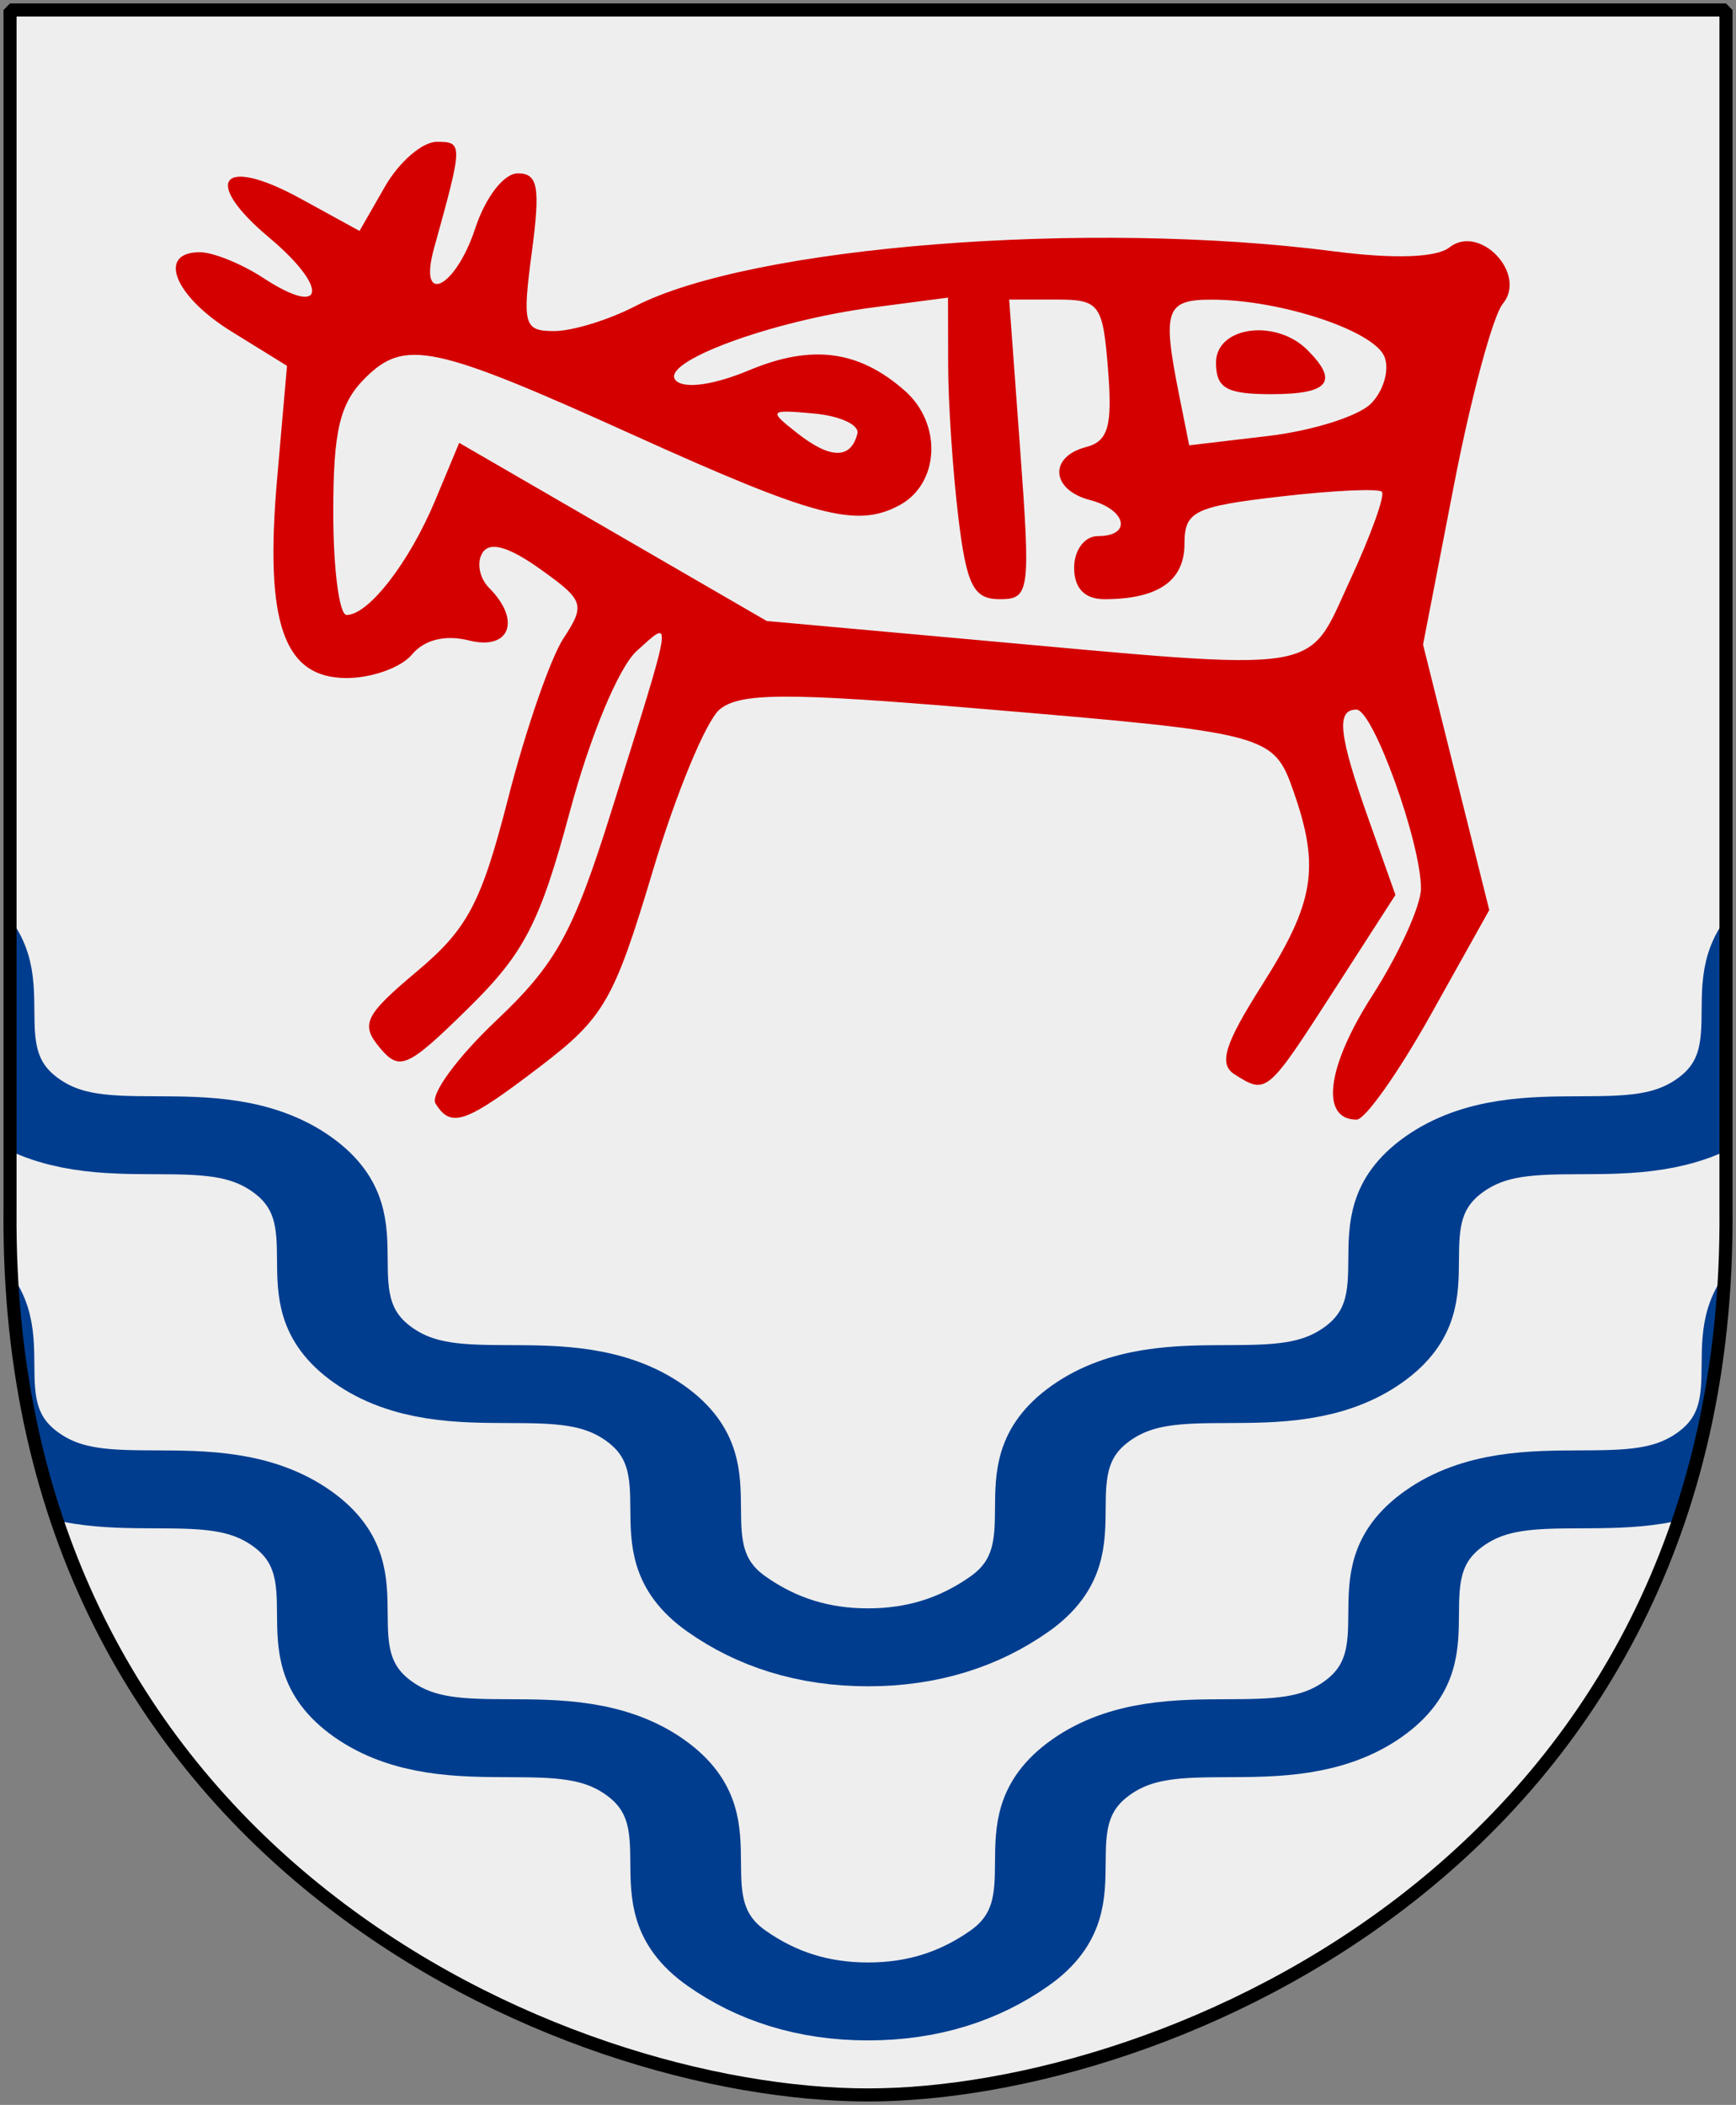 <?xml version="1.0" encoding="UTF-8" standalone="no"?>
<!-- Created with Inkscape (http://www.inkscape.org/) -->

<svg
   xmlns:svg="http://www.w3.org/2000/svg"
   xmlns="http://www.w3.org/2000/svg"
   version="1.0"
   width="251"
   height="304.2"
   id="svg4166">
  <rect width="100%" height="100%" fill="#808080" stroke="none"/>
  <defs
     id="defs4168">
    <clipPath
       id="clipPath2507">
      <path
         d="m -162.55,-341.166 -248.101,0 0,246.491 c -0.767,133.152 80.289,181.597 124.051,181.597 42.994,0 124.818,-48.445 124.051,-181.597 l 0,-246.491 z"
         id="path2509"
         style="fill:#eeeeee;fill-opacity:1;stroke:none" />
    </clipPath>
    <clipPath
       id="clipPath2236">
      <path
         d="m -261.166,207.878 -116.759,0 -116.759,0 0,163.299 c -0.722,88.212 75.57,120.307 116.759,120.307 40.467,0 117.481,-32.095 116.759,-120.307 l 0,-163.299 z"
         id="use2234"
         style="color:#000000;fill:#003d8f;fill-opacity:1;fill-rule:nonzero;stroke:none;stroke-width:1.888;marker:none;visibility:visible;display:block" />
    </clipPath>
  </defs>
  <path
     d="m 249.551,1.44 -248.101,0 0,173.497 C 0.682,268.657 81.739,302.756 125.5,302.756 c 42.994,0 124.818,-34.099 124.051,-127.82 l 0,-173.497 z"
     id="path2194"
     style="fill:#eeeeee;fill-opacity:1;stroke:none" />
  <path
     d="m 62.968,159.478 c -0.792,-1.281 3.149,-6.666 8.757,-11.966 8.67,-8.194 11.16,-12.708 16.631,-30.149 9.157,-29.189 8.972,-28.026 3.7,-23.282 -2.583,2.324 -6.719,12.247 -9.648,23.149 -4.342,16.158 -6.601,20.527 -14.746,28.521 -8.778,8.615 -9.895,9.107 -12.78,5.63 -2.792,-3.365 -2.157,-4.653 5.438,-11.029 7.317,-6.143 9.281,-9.879 13.169,-25.056 2.513,-9.81 6.102,-20.176 7.976,-23.036 3.201,-4.885 2.996,-5.491 -3.38,-10.032 -4.585,-3.265 -7.292,-4.016 -8.344,-2.314 -0.856,1.385 -0.415,3.66 0.98,5.055 4.673,4.673 2.992,9.071 -2.901,7.592 -3.441,-0.864 -6.472,-0.117 -8.256,2.032 -1.55,1.868 -5.796,3.397 -9.434,3.397 -9.13,0 -11.894,-7.921 -10.061,-28.828 l 1.428,-16.292 -8.051,-4.976 c -8.263,-5.107 -10.783,-11.442 -4.552,-11.442 1.924,0 6.059,1.677 9.188,3.727 8.917,5.842 9.551,1.467 0.846,-5.832 -9.839,-8.248 -6.938,-11.923 4.477,-5.67 l 8.576,4.698 3.695,-6.439 c 2.032,-3.541 5.393,-6.439 7.467,-6.439 3.818,0 3.812,0.249 -0.389,15.384 -2.344,8.447 3.075,5.85 5.946,-2.849 1.504,-4.557 4.148,-7.977 6.168,-7.977 2.925,0 3.274,1.969 2.024,11.396 -1.395,10.513 -1.144,11.396 3.238,11.396 2.612,0 7.847,-1.601 11.632,-3.559 16.885,-8.732 65.61,-12.566 101.152,-7.959 8.632,1.119 14.768,0.91 16.638,-0.566 4.382,-3.458 11.307,3.829 7.732,8.137 -1.424,1.715 -4.601,13.5 -7.06,26.187 l -4.472,23.068 4.787,19.183 4.787,19.183 -8.468,15.143 c -4.658,8.329 -9.476,15.143 -10.707,15.143 -5.299,0 -4.353,-7.613 2.221,-17.857 3.893,-6.067 7.079,-13.067 7.079,-15.554 0,-6.65 -6.93,-25.847 -9.331,-25.847 -2.98,0 -2.568,3.668 1.788,15.935 l 3.853,10.849 -8.981,13.938 c -9.571,14.853 -9.657,14.925 -14.272,11.999 -2.352,-1.491 -1.479,-4.325 3.989,-12.947 7.531,-11.875 8.364,-16.947 4.571,-27.829 -2.939,-8.432 -3.377,-8.547 -45.911,-12.12 -27.375,-2.3 -34.181,-2.272 -37.1,0.15 -1.966,1.632 -6.329,12.168 -9.695,23.414 -5.57,18.608 -7.03,21.142 -16.219,28.158 -10.829,8.269 -12.927,9.013 -15.171,5.381 z M 195.201,83.842 c 3.025,-6.528 5.092,-12.277 4.593,-12.775 -0.498,-0.498 -7.123,-0.184 -14.721,0.697 -12.421,1.442 -13.815,2.131 -13.815,6.834 0,5.353 -3.83,7.997 -11.582,7.997 -2.852,0 -4.372,-1.584 -4.372,-4.558 0,-2.532 1.519,-4.558 3.419,-4.558 5.008,0 4.172,-3.83 -1.14,-5.219 -5.624,-1.471 -5.974,-6.234 -0.563,-7.649 3.217,-0.841 3.838,-3.02 3.189,-11.182 -0.758,-9.532 -1.209,-10.138 -7.552,-10.138 l -6.746,0 1.589,21.652 c 1.516,20.655 1.38,21.652 -2.964,21.652 -3.791,0 -4.794,-2.004 -5.99,-11.966 -0.79,-6.581 -1.446,-16.387 -1.457,-21.792 l -0.02,-9.826 -10.826,1.418 c -14.776,1.935 -31.101,7.987 -28.517,10.572 1.239,1.239 5.497,0.637 10.617,-1.502 9.03,-3.773 15.817,-2.882 22.458,2.95 5.464,4.798 5.056,13.46 -0.782,16.584 -6.165,3.299 -12.211,1.698 -38.534,-10.21 C 62.688,49.796 58.514,48.915 52.777,54.652 c -3.662,3.662 -4.593,7.595 -4.593,19.408 0,8.148 0.867,14.815 1.926,14.815 3.177,0 9.073,-7.609 12.791,-16.509 l 3.495,-8.365 22.232,12.873 22.232,12.873 29.629,2.674 c 51.737,4.67 48.325,5.205 54.711,-8.578 z M 123.966,62.664 c 0.313,-1.254 -2.507,-2.559 -6.268,-2.901 -6.539,-0.594 -6.642,-0.469 -2.371,2.88 4.755,3.727 7.711,3.735 8.639,0.021 z m 74.247,-4.325 c 1.814,-1.814 2.702,-4.852 1.973,-6.752 -1.446,-3.768 -14.979,-8.263 -24.939,-8.283 -6.702,-0.014 -7.224,1.474 -4.788,13.655 l 1.48,7.4 11.488,-1.361 c 6.318,-0.748 12.972,-2.845 14.786,-4.659 z m -22.396,-5.931 c 0,-5.219 8.633,-6.41 13.219,-1.823 4.585,4.585 3.109,6.382 -5.242,6.382 -6.458,0 -7.977,-0.868 -7.977,-4.558 z"
     id="path2235"
     style="fill:#d40000;fill-opacity:1" />
  <g
     transform="matrix(1,0,0,0.704,412.101,243.36)"
     clip-path="url(#clipPath2507)"
     id="g2501">
    <path
       d="m -83.342,-146.694 c -5.043,1.462 -12.885,5.657 -17.73,10.502 -11.683,11.683 -0.15,27.567 -11.833,39.25 -11.683,11.683 -27.567,0.15 -39.25,11.833 -11.683,11.683 -0.15,27.567 -11.833,39.25 -11.683,11.683 -27.567,0.15 -39.25,11.833 -11.683,11.683 -0.15,27.567 -11.833,39.25 -11.683,11.683 -27.567,0.15 -39.25,11.833 -11.683,11.683 -0.15,27.567 -11.833,39.25 -5.841,5.841 -12.599,8.871 -20.447,8.871 -7.848,0 -14.606,-3.03 -20.447,-8.871 -11.683,-11.683 -0.15,-27.567 -11.833,-39.25 -11.683,-11.683 -27.567,-0.15 -39.25,-11.833 -11.683,-11.683 -0.15,-27.567 -11.833,-39.25 -11.683,-11.683 -27.567,-0.15 -39.25,-11.833 -11.683,-11.683 -0.15,-27.567 -11.833,-39.25 -11.683,-11.683 -27.567,-0.15 -39.25,-11.833 -11.683,-11.683 -0.15,-27.567 -11.833,-39.25 -4.844,-4.844 -12.687,-9.04 -17.73,-10.502"
       id="path2492"
       style="fill:none;stroke:#003d8f;stroke-width:16;stroke-linecap:butt;stroke-linejoin:miter;stroke-opacity:1" />
    <path
       d="m -83.342,-219.387 c -5.043,1.462 -12.885,5.657 -17.73,10.502 -11.683,11.683 -0.15,27.567 -11.833,39.25 -11.683,11.683 -27.567,0.15 -39.25,11.833 -11.683,11.683 -0.15,27.567 -11.833,39.25 -11.683,11.683 -27.567,0.15 -39.25,11.833 -11.683,11.683 -0.15,27.567 -11.833,39.25 -11.683,11.683 -27.567,0.15 -39.25,11.833 -11.683,11.683 -0.15,27.567 -11.833,39.25 -5.841,5.841 -12.599,8.871 -20.447,8.871 -7.848,0 -14.606,-3.03 -20.447,-8.871 -11.683,-11.683 -0.15,-27.567 -11.833,-39.25 -11.683,-11.683 -27.567,-0.15 -39.25,-11.833 -11.683,-11.683 -0.15,-27.567 -11.833,-39.25 -11.683,-11.683 -27.567,-0.15 -39.25,-11.833 -11.683,-11.683 -0.15,-27.567 -11.833,-39.25 -11.683,-11.683 -27.567,-0.15 -39.25,-11.833 -11.683,-11.683 -0.15,-27.567 -11.833,-39.25 -4.844,-4.844 -12.687,-9.04 -17.73,-10.502"
       id="path2499"
       style="fill:none;stroke:#003d8f;stroke-width:16;stroke-linecap:butt;stroke-linejoin:miter;stroke-opacity:1" />
  </g>
  <g
     transform="matrix(1.062,0,0,1.062,-537.326,91.241)"
     clip-path="url(#clipPath2236)"
     id="dubbelbro">
    <g
       transform="matrix(0.559,0,0,0.559,-17.244,-31.657)"
       id="Bro">
      <path
         d="m -27.477,354.496 0,187.783 282.621,0 0,-187.783 -282.621,0 z"
         id="feldu-1"
         style="fill:#eeeeee;fill-opacity:1;fill-rule:evenodd;stroke:none" />
      <path
         d="m 48.254,482.928 c -17.971,183.351 137.021,62.243 187.902,61.384 11.926,-0.201 11.346,14.796 8.589,-61.384 -11.747,-44.628 -52.098,-79.309 -98.246,-79.309 -46.148,0 -86.498,34.681 -98.246,79.309 z"
         id="Valv"
         style="fill:#003d8f;fill-opacity:1;fill-rule:evenodd;stroke:none" />
      <g
         id="Valvstenar">
        <path
           d="m 85.551,396.251 c 9.889,-7.684 21.846,-12.245 34.34,-13.099"
           id="steink-1"
           style="fill:none;stroke:#003d8f;stroke-width:1.365;stroke-linecap:butt;stroke-linejoin:miter;stroke-miterlimit:10;stroke-opacity:1" />
        <path
           d="m 207.449,396.251 c -9.889,-7.684 -21.846,-12.245 -34.34,-13.099"
           id="steink-2"
           style="fill:none;stroke:#003d8f;stroke-width:1.365;stroke-linecap:butt;stroke-linejoin:miter;stroke-miterlimit:10;stroke-opacity:1" />
        <path
           d="m 50.802,425.633 -8.187,10.916"
           id="steink-3"
           style="fill:none;stroke:#003d8f;stroke-width:1.365;stroke-linecap:butt;stroke-linejoin:miter;stroke-miterlimit:10;stroke-opacity:1" />
        <path
           d="m 242.199,425.633 8.953,12.192"
           id="steink-4"
           style="fill:none;stroke:#003d8f;stroke-width:1.365;stroke-linecap:butt;stroke-linejoin:miter;stroke-miterlimit:10;stroke-opacity:1" />
        <path
           d="M 134.492,448.648 117.845,374.964 c 18.713,-5.458 38.596,-5.458 57.31,0 l -16.647,73.684"
           id="steing-1"
           style="fill:none;stroke:#003d8f;stroke-width:1.365;stroke-linecap:butt;stroke-linejoin:miter;stroke-miterlimit:10;stroke-opacity:1" />
        <path
           d="m 212.998,448.648 35.841,-28.655 c -10.023,-13.219 -22.54,-24.345 -36.842,-32.749 l -35.114,61.404"
           id="steing-2"
           style="fill:none;stroke:#003d8f;stroke-width:1.365;stroke-linecap:butt;stroke-linejoin:miter;stroke-miterlimit:10;stroke-opacity:1" />
        <path
           d="M 80.002,448.648 44.161,419.993 C 54.184,406.775 66.7,395.649 81.003,387.245 l 35.114,61.404"
           id="steing-3"
           style="fill:none;stroke:#003d8f;stroke-width:1.365;stroke-linecap:butt;stroke-linejoin:miter;stroke-miterlimit:10;stroke-opacity:1" />
      </g>
    </g>
    <g
       transform="matrix(-0.559,0,0,0.559,263.186,-31.657)"
       id="Bro2">
      <path
         d="m -27.477,354.496 0,187.783 278.339,0 0,-187.783 -278.339,0 z"
         id="path3319"
         style="fill:#eeeeee;fill-opacity:1;fill-rule:evenodd;stroke:none" />
      <path
         d="m 48.254,482.928 c -16.612,171.124 137.021,62.243 187.902,61.384 11.926,-0.201 11.346,14.796 8.589,-61.384 -11.747,-44.628 -52.098,-79.309 -98.246,-79.309 -46.148,0 -86.498,34.681 -98.246,79.309 z"
         id="path3321"
         style="fill:#003d8f;fill-opacity:1;fill-rule:evenodd;stroke:none" />
      <g
         id="g3323">
        <path
           d="m 85.551,396.251 c 9.889,-7.684 21.846,-12.245 34.34,-13.099"
           id="path3325"
           style="fill:none;stroke:#003d8f;stroke-width:1.365;stroke-linecap:butt;stroke-linejoin:miter;stroke-miterlimit:10;stroke-opacity:1" />
        <path
           d="m 207.449,396.251 c -9.889,-7.684 -21.846,-12.245 -34.34,-13.099"
           id="path3327"
           style="fill:none;stroke:#003d8f;stroke-width:1.365;stroke-linecap:butt;stroke-linejoin:miter;stroke-miterlimit:10;stroke-opacity:1" />
        <path
           d="m 50.802,425.633 -8.187,10.916"
           id="path3329"
           style="fill:none;stroke:#003d8f;stroke-width:1.365;stroke-linecap:butt;stroke-linejoin:miter;stroke-miterlimit:10;stroke-opacity:1" />
        <path
           d="m 242.199,425.633 8.953,12.192"
           id="path3331"
           style="fill:none;stroke:#003d8f;stroke-width:1.365;stroke-linecap:butt;stroke-linejoin:miter;stroke-miterlimit:10;stroke-opacity:1" />
        <path
           d="M 134.492,448.648 117.845,374.964 c 18.713,-5.458 38.596,-5.458 57.31,0 l -16.647,73.684"
           id="path3333"
           style="fill:none;stroke:#003d8f;stroke-width:1.365;stroke-linecap:butt;stroke-linejoin:miter;stroke-miterlimit:10;stroke-opacity:1" />
        <path
           d="m 212.998,448.648 35.841,-28.655 c -10.023,-13.219 -22.54,-24.345 -36.842,-32.749 l -35.114,61.404"
           id="path3335"
           style="fill:none;stroke:#003d8f;stroke-width:1.365;stroke-linecap:butt;stroke-linejoin:miter;stroke-miterlimit:10;stroke-opacity:1" />
        <path
           d="M 80.002,448.648 44.161,419.993 C 54.184,406.775 66.7,395.649 81.003,387.245 l 35.114,61.404"
           id="path3337"
           style="fill:none;stroke:#003d8f;stroke-width:1.365;stroke-linecap:butt;stroke-linejoin:miter;stroke-miterlimit:10;stroke-opacity:1" />
      </g>
    </g>
    <rect
       width="6.657"
       height="40.115"
       x="119.586"
       y="229.478"
       id="Middle-pillar-extension"
       style="fill:#eeeeee;fill-opacity:1;fill-rule:evenodd;stroke:none" />
  </g>
  <path
     d="m 249.551,1.44 -248.101,0 0,173.497 c -0.767,93.721 80.289,127.82 124.051,127.82 42.994,0 124.818,-34.099 124.051,-127.82 l 0,-173.497 z"
     id="Frame"
     style="fill:none;stroke:#000000;stroke-width:1.888;stroke-linejoin:bevel" />
</svg>
